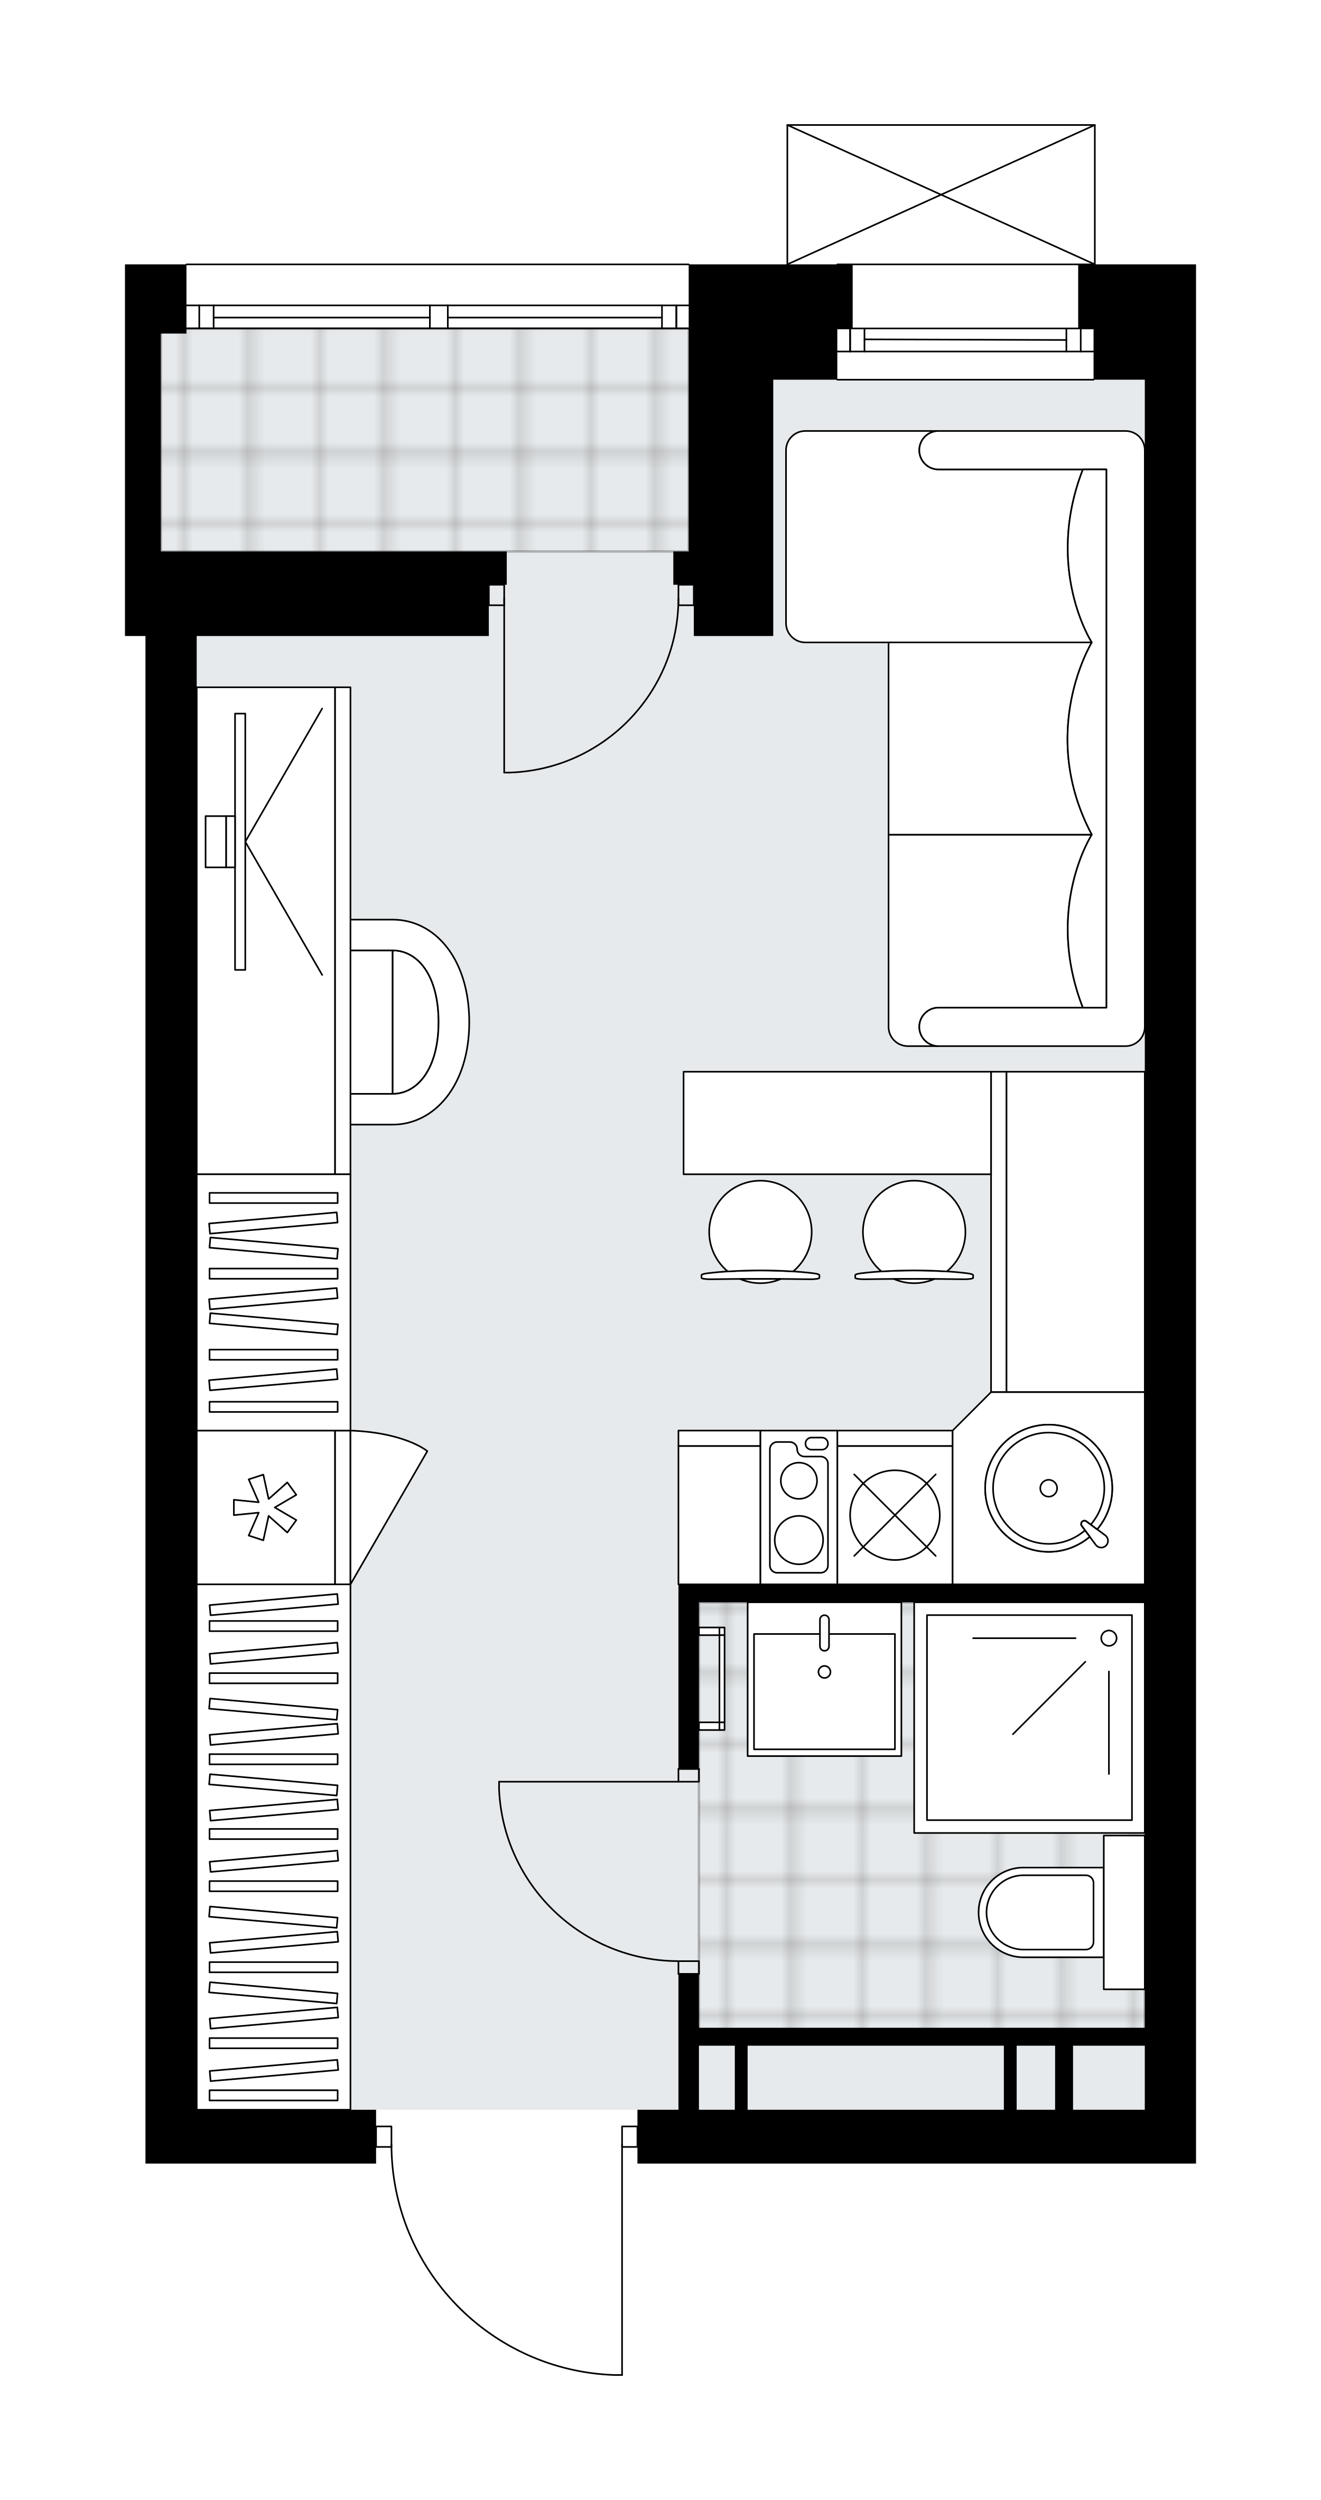 <svg xmlns="http://www.w3.org/2000/svg" xmlns:xlink="http://www.w3.org/1999/xlink" height="2000px" id="Layer_1" style="enable-background:new 0 0 1057.07 2000;" version="1.1" viewBox="0 0 1057.07 2000" width="1057.07px" x="0px" y="0px" xml:space="preserve">
<style type="text/css">
	.st0{fill:none;}
	.st1{opacity:0.25;fill:none;stroke:#000000;stroke-width:0.4;stroke-miterlimit:10;}
	.st2{fill:#FFFFFF;}
	.st3{fill:#E7EAEC;}
	
		.st4{fill:url(#SVGID_1_);stroke:#000000;stroke-width:2;stroke-linecap:round;stroke-linejoin:round;stroke-miterlimit:10;stroke-opacity:0.25;}
	
		.st5{fill:url(#SVGID_00000111190237331721674480000014125968388881809051_);stroke:#000000;stroke-width:2;stroke-linecap:round;stroke-linejoin:round;stroke-miterlimit:10;stroke-opacity:0.25;}
	.st6{fill:none;stroke:#000000;stroke-width:1.3;stroke-linecap:round;stroke-linejoin:round;stroke-miterlimit:10;}
	.st7{fill:#FFFFFF;stroke:#000000;stroke-width:1.3;stroke-linecap:round;stroke-linejoin:round;stroke-miterlimit:10;}
	.st8{fill:none;stroke:#000000;stroke-width:1.3;stroke-linecap:round;stroke-linejoin:round;}
	.st9{fill:none;stroke:#000000;stroke-width:1.3;stroke-linecap:round;stroke-linejoin:round;stroke-dasharray:10.149,10.149;}
	.st10{fill:none;stroke:#000000;stroke-width:1.3;stroke-linecap:round;stroke-linejoin:round;stroke-dasharray:9.982,9.982;}
	.st11{font-family:'Arial-BoldMT';}
	.st12{font-size:107.468px;}
	.st13{font-size:90.934px;}
	.st14{font-family:'ArialMT';}
	.st15{font-size:40px;}
</style>
<pattern height="14.57" id="New_Pattern_Swatch_2" patternUnits="userSpaceOnUse" style="overflow:visible;" viewBox="7.49 -22.06 14.57 14.57" width="14.57" x="-873.67" y="-1895.01">
	<g>
		<rect class="st0" height="14.57" width="14.57" x="7.49" y="-22.06" />
		<g>
			<rect class="st1" height="7.29" width="7.29" x="14.77" y="-7.49" />
		</g>
		<g>
			<rect class="st1" height="7.29" width="7.29" x="0.2" y="-7.49" />
		</g>
		<g>
			<rect class="st1" height="7.29" width="7.29" x="22.06" y="-14.77" />
		</g>
		<g>
			<rect class="st1" height="7.29" width="7.29" x="7.49" y="-14.77" />
			<rect class="st1" height="7.29" width="7.29" x="14.77" y="-22.06" />
		</g>
		<g>
			<rect class="st1" height="7.29" width="7.29" x="0.2" y="-22.06" />
		</g>
		<g>
			<rect class="st1" height="7.29" width="7.29" x="22.06" y="-29.35" />
		</g>
		<g>
			<rect class="st1" height="7.29" width="7.29" x="7.49" y="-29.35" />
		</g>
	</g>
</pattern>
<path class="st2" d="M876.73,211.5h80.34v51.26v41.01v1427.09  h-41.01H510.08v-12.68h-11.65V1900c0,0.36-0.29,0.65-0.65,0.65h-5.38c-0.01,0-0.01,0-0.02,0c-48.43-1.43-93.7-21.37-127.45-56.13  c-33.12-34.11-51.63-78.88-52.31-126.33h-11.68c0,0,0,0,0,0v12.68H116.4v-43.06V508.81H100v-67.66V266.86V211.5h48.56  c0-0.36,0.29-0.65,0.65-0.65h401.88c0.36,0,0.65,0.29,0.65,0.65h77.64V100c0,0,0-0.01,0-0.01c0-0.04,0.02-0.07,0.02-0.11  c0.01-0.05,0.01-0.1,0.03-0.15c0,0,0,0,0-0.01c0.01-0.02,0.03-0.04,0.04-0.06c0.03-0.05,0.06-0.1,0.1-0.14  c0.03-0.02,0.06-0.04,0.09-0.06c0.04-0.03,0.08-0.06,0.12-0.07c0.04-0.02,0.09-0.02,0.14-0.03c0.03-0.01,0.06-0.02,0.1-0.02h246.03  c0,0,0,0,0,0h0.02c0.03,0,0.05,0.01,0.08,0.02c0.05,0.01,0.11,0.01,0.16,0.03c0.04,0.02,0.08,0.04,0.11,0.07  c0.03,0.02,0.07,0.04,0.1,0.06c0.04,0.04,0.07,0.09,0.1,0.14c0.01,0.02,0.03,0.04,0.04,0.06c0,0,0,0,0,0.01  c0.02,0.04,0.02,0.1,0.03,0.15c0.01,0.04,0.02,0.07,0.02,0.11c0,0,0,0.01,0,0.01V211.5z" id="background" />
<g id="floor">
	<polygon class="st3" points="618.75,303.77 618.75,262.76 128.7,262.76 128.7,441.15 157.41,441.15 157.41,1687.8 916.07,1687.8    916.07,303.77  " />
	<pattern id="SVGID_1_" patternTransform="matrix(7.233 0 0 7.233 42541.293 25246.109)" xlink:href="#New_Pattern_Swatch_2">
	</pattern>
	<polygon class="st4" points="662.78,1633.47 916.06,1633.47 916.06,1281.82 559.29,1281.82 559.29,1633.47 662.78,1633.47  " />
	
		<pattern id="SVGID_00000136377371959715657750000010863409621045524655_" patternTransform="matrix(7.233 0 0 7.233 42541.293 25246.109)" xlink:href="#New_Pattern_Swatch_2">
	</pattern>
	
		<rect height="178.39" style="fill:url(#SVGID_00000136377371959715657750000010863409621045524655_);stroke:#000000;stroke-width:2;stroke-linecap:round;stroke-linejoin:round;stroke-miterlimit:10;stroke-opacity:0.25;" width="422.39" x="128.71" y="262.76" />
	<g id="LWPOLYLINE_00000101100248821783428540000002896547939070134196_">
		<rect class="st6" height="10.25" width="16.4" x="542.89" y="1415.1" />
	</g>
	<g id="LWPOLYLINE_00000143584616639166532970000002484500571891360675_">
		<rect class="st6" height="10.25" width="16.4" x="542.89" y="1568.88" />
	</g>
	<g id="LINE_00000110458674354373703830000015671467669917853355_">
		<line class="st6" x1="542.89" x2="559.29" y1="1415.1" y2="1415.1" />
	</g>
	<g id="LINE_00000115482013106791798650000003720019579068394373_">
		<line class="st6" x1="542.89" x2="559.29" y1="1579.13" y2="1579.13" />
	</g>
	<g id="LINE_00000001622007196023701050000002129362426031367309_">
		<line class="st6" x1="542.89" x2="399.36" y1="1425.35" y2="1425.35" />
	</g>
	<g id="ARC_00000099652845754434228720000008217057220419121540_">
		<path class="st6" d="M542.89,1568.88c-76.88-0.05-140.11-60.58-143.53-137.38" />
	</g>
	<g id="LINE_00000088117738476315423910000000602649389527498168_">
		<line class="st6" x1="399.36" x2="399.36" y1="1425.35" y2="1431.5" />
	</g>
	<g id="LWPOLYLINE_00000082354586504989490960000011804282916344917439_">
		<rect class="st6" height="16.4" width="12.3" x="300.94" y="1701.13" />
	</g>
	<g id="LWPOLYLINE_00000149350437749588421370000003623595475412211359_">
		<rect class="st6" height="16.4" width="12.3" x="497.78" y="1701.13" />
	</g>
	<g id="LWPOLYLINE_00000119816752980348288660000001170966299132515749_">
		<path class="st6" d="M492.41,1900c-99.79-2.95-179.16-84.7-179.16-184.54" />
	</g>
	<g id="LINE_00000154422787091894998950000014846898898009723040_">
		<line class="st6" x1="497.78" x2="497.78" y1="1715.46" y2="1900" />
	</g>
	<g id="LINE_00000028304087194928913840000008693610900419903641_">
		<line class="st6" x1="497.78" x2="492.41" y1="1900" y2="1900" />
	</g>
	<g id="LWPOLYLINE_00000136385569437630293910000005109510361048284801_">
		<rect class="st6" height="16.4" width="12.3" x="542.89" y="467.8" />
	</g>
	<g id="LWPOLYLINE_00000099648448429018566380000015943737796124068486_">
		<rect class="st6" height="16.4" width="12.3" x="391.16" y="467.8" />
	</g>
	<g id="LWPOLYLINE_00000012460439799925460540000008483332146038597797_">
		<path class="st6" d="M407.52,618.06c75.4-2.23,135.36-64,135.37-139.43" />
	</g>
	<g id="LINE_00000079446364578812833340000017056955252765360536_">
		<line class="st6" x1="403.46" x2="403.46" y1="478.63" y2="618.06" />
	</g>
	<g id="LINE_00000043417892062614165900000016832203531259725459_">
		<line class="st6" x1="403.46" x2="407.52" y1="618.06" y2="618.06" />
	</g>
	<g id="LINE_00000160160251293161571240000006116265331905827459_">
		<line class="st6" x1="551.09" x2="149.21" y1="262.76" y2="262.76" />
	</g>
	<g id="LINE_00000181806232968411016640000003348771839141877655_">
		<line class="st6" x1="149.21" x2="343.99" y1="244.31" y2="244.31" />
	</g>
	<g id="LINE_00000008855100736790463880000005782610685759106470_">
		<line class="st6" x1="358.34" x2="551.09" y1="244.31" y2="244.31" />
	</g>
	<g id="LINE_00000078032311495672307940000013894264822536684725_">
		<line class="st6" x1="541.21" x2="541.21" y1="262.76" y2="244.31" />
	</g>
	<g id="LINE_00000012449406875947752290000009864186143455741371_">
		<line class="st6" x1="159.46" x2="159.46" y1="262.76" y2="244.31" />
	</g>
	<g id="LINE_00000088834402882540368500000008411837447257790098_">
		<line class="st6" x1="149.21" x2="343.99" y1="262.76" y2="262.76" />
	</g>
	<g id="LINE_00000065755961520267061610000009410144304608642492_">
		<line class="st6" x1="358.34" x2="551.09" y1="262.76" y2="262.76" />
	</g>
	<g id="LINE_00000146469744346439249890000006386773196653717931_">
		<line class="st6" x1="358.34" x2="529.72" y1="254.05" y2="254.05" />
	</g>
	<g id="LINE_00000135675793350764831150000012027666795270861707_">
		<line class="st6" x1="170.94" x2="343.99" y1="254.05" y2="254.05" />
	</g>
	<g id="LINE_00000029031403448194769160000018271555548128376966_">
		<line class="st6" x1="170.94" x2="170.94" y1="244.31" y2="262.76" />
	</g>
	<g id="LINE_00000060005824354321752320000002122094449800849826_">
		<line class="st6" x1="541.21" x2="541.21" y1="262.76" y2="244.31" />
	</g>
	<g id="LINE_00000115517173489763834410000004769836859139285914_">
		<line class="st6" x1="529.72" x2="529.72" y1="244.31" y2="262.76" />
	</g>
	<g id="LINE_00000077296110995273739900000018215221655949954700_">
		<line class="st6" x1="343.99" x2="343.99" y1="262.76" y2="244.31" />
	</g>
	<g id="LINE_00000079449413647599315870000016575209942924280453_">
		<line class="st6" x1="343.99" x2="358.34" y1="244.31" y2="244.31" />
	</g>
	<g id="LINE_00000061471575996668564490000010809369254359798419_">
		<line class="st6" x1="358.34" x2="358.34" y1="244.31" y2="262.76" />
	</g>
	<g id="LINE_00000164476978765523352780000015426412231870054308_">
		<line class="st6" x1="358.34" x2="343.99" y1="262.76" y2="262.76" />
	</g>
	<g id="LINE_00000124876924388437218160000017185823892065511570_">
		<line class="st6" x1="149.21" x2="551.09" y1="211.5" y2="211.5" />
	</g>
	<g id="LINE_00000181790906292589064490000014641814018433267899_">
		<line class="st6" x1="670.02" x2="875.06" y1="211.5" y2="211.5" />
	</g>
	<g id="LINE_00000141455757755061226000000008543976135390887851_">
		<line class="st6" x1="875.06" x2="670.02" y1="281.22" y2="281.22" />
	</g>
	<g id="LINE_00000082362642342827982030000012272268982863345084_">
		<line class="st6" x1="680.27" x2="680.27" y1="262.76" y2="281.22" />
	</g>
	<g id="LINE_00000173133763743532616360000016827292287163242880_">
		<line class="st6" x1="864.81" x2="864.81" y1="262.76" y2="281.22" />
	</g>
	<g id="LINE_00000009562709380904794340000018363872406534404001_">
		<line class="st6" x1="875.06" x2="670.02" y1="262.76" y2="262.76" />
	</g>
	<g id="LINE_00000119080940558836364770000012879958084868796331_">
		<line class="st6" x1="853.32" x2="691.75" y1="271.99" y2="271.48" />
	</g>
	<g id="LINE_00000027585560139099028620000014630506685623677623_">
		<line class="st6" x1="853.32" x2="853.32" y1="281.22" y2="262.76" />
	</g>
	<g id="LINE_00000099634489038831065050000008074806650773107589_">
		<line class="st6" x1="680.27" x2="680.27" y1="262.76" y2="281.22" />
	</g>
	<g id="LINE_00000016039022640349728630000009637485844336766356_">
		<line class="st6" x1="691.75" x2="691.75" y1="281.22" y2="262.76" />
	</g>
	<g id="LINE_00000009564884372941976680000016570621817403365022_">
		<line class="st6" x1="875.06" x2="670.02" y1="303.77" y2="303.77" />
	</g>
	<g id="LINE_00000020397291483890771770000009588204811878607255_">
		<line class="st6" x1="630.03" x2="876.08" y1="100" y2="100" />
	</g>
	<g id="LINE_00000107567020676966615500000016198061392444227725_">
		<line class="st6" x1="876.08" x2="876.08" y1="100" y2="211.5" />
	</g>
	<g id="LINE_00000103949790039755842300000015140811274309272496_">
		<line class="st6" x1="630.03" x2="630.03" y1="211.5" y2="100" />
	</g>
	<g id="LWPOLYLINE_00000133514557455303819840000005183209564487615373_">
		<line class="st6" x1="876.08" x2="630.03" y1="211.5" y2="100" />
	</g>
	<g id="LWPOLYLINE_00000026850064904422837860000003976538395166779020_">
		<line class="st6" x1="630.03" x2="876.08" y1="211.5" y2="100" />
	</g>
	<path d="M862.76,211.5v51.26h12.3v41.01h41.01v963.72l-0.01-0.02H542.89v14.35v133.28h16.4v-133.28h356.77v340.39l-0.01-0.02   h-57.41H844.3h-92.27H559.29v-43.06h-16.4v108.67h-32.81v43.06h405.98h41.01V303.77v-41.01V211.5H862.76z M588,1687.8h-28.71   v-51.26H588V1687.8z M803.29,1687.8H598.25v-51.26h153.78h51.26V1687.8z M844.3,1687.8h-30.76v-51.26h30.76V1687.8z M858.65,1687.8   v-51.26h57.41v51.26H858.65z" />
	<polygon points="555.19,467.8 555.19,508.81 618.76,508.81 618.76,467.8 618.76,303.77 670.02,303.77 670.02,262.76 682.32,262.76    682.32,211.5 551.09,211.5 551.09,262.76 551.09,303.77 551.09,441.15 538.79,441.15 538.79,467.8 551.09,467.8  " />
	<polygon points="128.71,441.15 128.71,266.86 149.21,266.86 149.21,211.5 100,211.5 100,266.86 100,441.15 100,508.81    116.4,508.81 116.4,1687.8 116.4,1730.86 300.94,1730.86 300.94,1687.8 157.41,1687.8 157.41,508.81 391.16,508.81 391.16,467.8    405.51,467.8 405.51,441.15 391.16,441.15  " />
</g>
<g id="mebel">
	<g>
		
			<rect class="st7" height="110.72" transform="matrix(-2.145502e-11 1 -1 -2.145502e-11 1846.237 124.831)" width="256.3" x="732.55" y="930.17" />
		
			<rect class="st7" height="12.3" transform="matrix(-2.145502e-11 1 -1 -2.145502e-11 1784.725 186.343)" width="256.3" x="671.04" y="979.38" />
	</g>
	<g>
		<rect class="st7" height="110.72" width="65.61" x="542.89" y="1156.74" />
		<rect class="st7" height="12.3" width="65.61" x="542.89" y="1144.44" />
	</g>
	<g>
		<rect class="st7" height="184.54" width="184.54" x="731.53" y="1281.82" />
		<rect class="st7" height="164.03" width="164.03" x="741.78" y="1292.07" />
		<circle class="st7" cx="887.36" cy="1310.53" r="6.15" />
		<line class="st7" x1="860.7" x2="778.69" y1="1310.53" y2="1310.53" />
		<line class="st7" x1="868.51" x2="810.52" y1="1329.37" y2="1387.37" />
		<line class="st7" x1="887.36" x2="887.36" y1="1337.18" y2="1419.2" />
	</g>
	<g>
		<path class="st7" d="M783.06,1529.92L783.06,1529.92c0-19.82,16.07-35.88,35.88-35.88h64.32v71.76h-64.32    C799.12,1565.8,783.06,1549.74,783.06,1529.92z" />
		
			<rect class="st7" height="32.81" transform="matrix(-4.462316e-11 1 -1 -4.462316e-11 2429.581 630.258)" width="123.03" x="838.15" y="1513.52" />
		<path class="st7" d="M789.42,1529.92L789.42,1529.92c0-16.42,13.31-29.73,29.73-29.73h49.75c3.4,0,6.15,2.75,6.15,6.15v47.16    c0,3.4-2.75,6.15-6.15,6.15h-49.75C802.73,1559.65,789.42,1546.34,789.42,1529.92z" />
	</g>
	<g>
		
			<rect class="st7" height="16.4" transform="matrix(6.123234e-17 -1 1 6.123234e-17 -813.415 1948.414)" width="6.15" x="564.42" y="1372.71" />
		
			<rect class="st7" height="4.1" transform="matrix(6.123234e-17 -1 1 6.123234e-17 -803.163 1958.666)" width="6.15" x="574.68" y="1378.86" />
		
			<rect class="st7" height="16.4" transform="matrix(6.123234e-17 -1 1 6.123234e-17 -737.549 1872.548)" width="6.15" x="564.42" y="1296.85" />
		
			<rect class="st7" height="4.1" transform="matrix(6.123234e-17 -1 1 6.123234e-17 -727.297 1882.8)" width="6.15" x="574.68" y="1303" />
		
			<rect class="st7" height="4.1" transform="matrix(-1.836970e-16 1 -1 -1.836970e-16 1920.733 765.23)" width="69.71" x="542.89" y="1340.93" />
	</g>
	<g>
		
			<rect class="st7" height="110.72" transform="matrix(-1.836970e-16 1 -1 -1.836970e-16 1418.731 993.177)" width="123.03" x="151.26" y="1150.59" />
		
			<rect class="st7" height="12.3" transform="matrix(-1.836970e-16 1 -1 -1.836970e-16 1480.243 931.664)" width="123.03" x="212.78" y="1199.8" />
		<polygon class="st7" points="207.05,1201.79 187.15,1199.8 187.15,1212.11 207.05,1210.11 199.01,1228.43 210.71,1232.23     214.96,1212.69 229.9,1226 237.13,1216.04 219.86,1205.95 237.13,1195.87 229.9,1185.91 214.96,1199.22 210.71,1179.68     199.01,1183.48   " />
		<path class="st7" d="M280.44,1267.47l61.51-106.54c0,0-17.31-14.85-61.51-16.48V1267.47z" />
	</g>
	<g>
		<rect class="st7" height="123.03" width="123.03" x="598.26" y="1281.82" />
		<rect class="st7" height="92.27" width="112.77" x="603.36" y="1307.18" />
		<path class="st7" d="M659.75,1320.65L659.75,1320.65c-2,0-3.63-1.62-3.63-3.63v-21.26c0-2,1.62-3.63,3.63-3.63h0    c2,0,3.63,1.62,3.63,3.63v21.26C663.38,1319.02,661.75,1320.65,659.75,1320.65z" />
		<circle class="st7" cx="659.75" cy="1337.54" r="4.82" />
	</g>
	<g>
		
			<rect class="st7" height="110.72" transform="matrix(-1 -1.224647e-16 1.224647e-16 -1 1432.298 2424.21)" width="92.27" x="670.01" y="1156.74" />
		
			<rect class="st7" height="12.3" transform="matrix(-1 -1.224647e-16 1.224647e-16 -1 1432.298 2301.185)" width="92.27" x="670.01" y="1144.44" />
		<circle class="st7" cx="716.15" cy="1212.11" r="35.88" />
		<line class="st7" x1="683.53" x2="748.77" y1="1244.73" y2="1179.48" />
		<line class="st7" x1="683.53" x2="748.77" y1="1179.48" y2="1244.73" />
	</g>
	<g>
		
			<rect class="st7" height="123.03" transform="matrix(-1 -1.224647e-16 1.224647e-16 -1 1278.517 2411.908)" width="61.51" x="608.5" y="1144.44" />
		<path class="st7" d="M662.55,1252.39v-81.36c0-3.21-2.6-5.81-5.81-5.81h-13.04c-3.21,0-5.81-2.6-5.81-5.81l0,0    c0-3.21-2.6-5.81-5.81-5.81h-10.21c-3.21,0-5.81,2.6-5.81,5.81v92.99c0,3.21,2.6,5.81,5.81,5.81h34.87    C659.95,1258.2,662.55,1255.6,662.55,1252.39z" />
		<path class="st7" d="M649.36,1150.05h8.35c2.67,0,4.84,2.17,4.84,4.84l0,0c0,2.67-2.17,4.84-4.84,4.84h-8.35    c-2.67,0-4.84-2.17-4.84-4.84l0,0C644.51,1152.22,646.68,1150.05,649.36,1150.05z" />
		<circle class="st7" cx="639.3" cy="1184.59" r="14.49" />
		<circle class="st7" cx="639.3" cy="1232.05" r="19.37" />
	</g>
	<g>
		<polygon class="st7" points="762.28,1144.44 762.28,1267.47 916.06,1267.47 916.06,1113.69 793.04,1113.69   " />
		<g id="ARC_00000083052019826482436410000010637370399895359395_">
			<path class="st7" d="M884.45,1228.27c0.42,0.31,0.79,0.69,1.11,1.11c1.79,2.4,1.3,5.81-1.11,7.6c-2.4,1.79-5.81,1.3-7.6-1.11     l-11.47-15.39c-0.44-0.81-0.44-1.78,0-2.58c0.71-1.32,2.36-1.81,3.68-1.1L884.45,1228.27z" />
		</g>
		<path class="st7" d="M872.01,1229.37l-6.62-8.89c-0.44-0.81-0.44-1.78,0-2.58c0.71-1.32,2.36-1.81,3.68-1.1l8.89,6.63    c7.52-8.86,12.07-20.32,12.07-32.85c0-28.08-22.77-50.85-50.85-50.85c-28.08,0-50.85,22.77-50.85,50.85s22.77,50.85,50.85,50.85    C851.7,1241.43,863.15,1236.88,872.01,1229.37z" />
		<path class="st7" d="M872.01,1229.37l-6.62-8.89c-0.44-0.81-0.44-1.78,0-2.58c0.71-1.32,2.36-1.81,3.68-1.1l8.89,6.63    c7.52-8.86,12.07-20.32,12.07-32.85c0-28.08-22.77-50.85-50.85-50.85c-28.08,0-50.85,22.77-50.85,50.85s22.77,50.85,50.85,50.85    C851.7,1241.43,863.15,1236.88,872.01,1229.37z" />
		<path class="st7" d="M865.38,1220.48c-0.44-0.81-0.44-1.78,0-2.58c0.71-1.32,2.36-1.81,3.68-1.1l3.79,2.82    c6.73-7.8,10.83-17.94,10.83-29.05c0-24.58-19.93-44.51-44.51-44.51s-44.51,19.93-44.51,44.51c0,24.58,19.93,44.51,44.51,44.51    c11.1,0,21.24-4.09,29.03-10.82L865.38,1220.48z" />
		<circle class="st7" cx="839.17" cy="1190.58" r="6.74" />
	</g>
	<g>
		<g>
			<g id="LINE_00000068640147279599648400000001172530848171035009_">
				<path class="st7" d="M651.13,1018.64c-24.82-3.12-60.44-3.12-85.26,0c-2.87,0.36-4.53,0.9-4.53,1.47v0.14v2.03      c0,0.61,3.21,1.11,7.18,1.11c26.59-0.42,53.38-0.42,79.97,0c3.96,0,7.18-0.49,7.18-1.11v-2.03v-0.14      C655.66,1019.54,654,1019,651.13,1018.64z" />
			</g>
			<g>
				<path class="st7" d="M624.73,1023.19c-4.98,2.15-10.46,3.35-16.23,3.35s-11.25-1.2-16.23-3.35      C603.1,1023.12,613.9,1023.12,624.73,1023.19z" />
				<path class="st7" d="M634.62,1017.15c-16.72-1.09-35.52-1.09-52.24,0c-9.09-7.52-14.89-18.89-14.89-31.61      c0-22.65,18.36-41.01,41.01-41.01c22.65,0,41.01,18.36,41.01,41.01C649.51,998.26,643.71,1009.63,634.62,1017.15z" />
			</g>
		</g>
		<g>
			<g id="LINE_00000158742541142790067180000015467533266479315901_">
				<path class="st7" d="M774.16,1018.64c-24.82-3.12-60.44-3.12-85.26,0c-2.87,0.36-4.53,0.9-4.53,1.47v0.14v2.03      c0,0.61,3.21,1.11,7.18,1.11c26.59-0.42,53.38-0.42,79.97,0c3.96,0,7.18-0.49,7.18-1.11v-2.03v-0.14      C778.69,1019.54,777.02,1019,774.16,1018.64z" />
			</g>
			<g>
				<path class="st7" d="M747.76,1023.19c-4.98,2.15-10.46,3.35-16.23,3.35s-11.25-1.2-16.23-3.35      C726.12,1023.12,736.93,1023.12,747.76,1023.19z" />
				<path class="st7" d="M757.65,1017.15c-16.72-1.09-35.52-1.09-52.24,0c-9.09-7.52-14.89-18.89-14.89-31.61      c0-22.65,18.36-41.01,41.01-41.01c22.65,0,41.01,18.36,41.01,41.01C772.54,998.26,766.74,1009.63,757.65,1017.15z" />
			</g>
		</g>
		<rect class="st7" height="82.02" width="246.05" x="546.99" y="857.38" />
	</g>
	<g>
		<g>
			<g>
				<path class="st7" d="M211.57,775.63v84.11c0,8.47,6.86,15.33,15.33,15.33h87.3V760.3h-87.3      C218.43,760.3,211.57,767.16,211.57,775.63z" />
				<path class="st7" d="M314.2,875.07c19.92,0,36.75-20.04,36.75-57.41c0-37.37-16.62-57.36-36.75-57.36V875.07z" />
				<path class="st7" d="M314.2,735.69c33.58,0,61.3,31.01,61.3,81.97s-28.08,82.02-61.3,82.02h-87.25v-24.6h87.25      c19.92,0,36.75-20.04,36.75-57.41c0-37.37-16.62-57.36-36.75-57.36h-87.25v-24.61H314.2z" />
			</g>
		</g>
		<g>
			
				<rect class="st7" height="110.72" transform="matrix(-5.583979e-10 1 -1 -5.583979e-10 957.387 531.833)" width="389.58" x="17.99" y="689.25" />
			
				<rect class="st7" height="12.3" transform="matrix(-3.603111e-10 1 -1 -3.603111e-10 1018.9 470.32)" width="389.58" x="79.5" y="738.46" />
		</g>
		<g>
			<g>
				<g id="LINE_00000152982263180854067360000008945309827213521340_">
					<line class="st7" x1="196.28" x2="257.79" y1="673.38" y2="566.84" />
				</g>
				<g id="LINE_00000124883123981667474650000006776831218708746143_">
					<line class="st7" x1="196.28" x2="257.79" y1="673.38" y2="779.93" />
				</g>
			</g>
			
				<rect class="st7" height="205.04" transform="matrix(-1 -2.670265e-10 2.670265e-10 -1 384.351 1346.769)" width="8.2" x="188.07" y="570.86" />
			<rect class="st7" height="41.01" width="7.18" x="180.9" y="652.88" />
			
				<rect class="st7" height="41.01" transform="matrix(-1 -2.694663e-10 2.694663e-10 -1 345.393 1346.769)" width="16.4" x="164.49" y="652.88" />
		</g>
	</g>
	<g>
		<rect class="st7" height="205.04" width="123.03" x="157.42" y="939.4" />
		<g>
			<rect class="st7" height="8.15" width="102.52" x="167.67" y="954.29" />
			<rect class="st7" height="8.15" width="102.52" x="167.67" y="1014.85" />
			
				<rect class="st7" height="8.15" transform="matrix(0.996 0.087 -0.087 0.996 87.879 -15.28)" width="102.52" x="167.67" y="994.66" />
			
				<rect class="st7" height="8.15" transform="matrix(0.996 -0.087 0.087 0.996 -84.453 22.805)" width="102.52" x="167.67" y="974.48" />
			
				<rect class="st7" height="8.15" transform="matrix(0.996 0.087 -0.087 0.996 93.156 -15.05)" width="102.52" x="167.67" y="1055.22" />
			
				<rect class="st7" height="8.15" transform="matrix(0.996 -0.087 0.087 0.996 -89.731 23.035)" width="102.52" x="167.67" y="1035.03" />
			<rect class="st7" height="8.15" width="102.52" x="167.67" y="1079.67" />
			<rect class="st7" height="8.15" width="102.52" x="167.67" y="1121.4" />
			
				<rect class="st7" height="8.15" transform="matrix(0.996 -0.087 0.087 0.996 -95.381 23.282)" width="102.52" x="167.67" y="1099.86" />
		</g>
	</g>
	<g>
		<path class="st7" d="M751.01,375.54L751.01,375.54c-8.49,0-15.38-6.89-15.38-15.38v0c0-8.49,6.89-15.38,15.38-15.38l0,0h-106.6    c-8.52,0-15.44,6.91-15.44,15.44v138.27c0,8.5,6.95,15.45,15.45,15.45l229.27,0c0,0-38.12-58.75-7.17-138.4H751.01z" />
		<path class="st7" d="M751.01,806.12L751.01,806.12c-8.49,0-15.38,6.89-15.38,15.38v0c0,8.49,6.89,15.38,15.38,15.38l0,0h-24.55    c-8.52,0-15.44-6.91-15.44-15.44V667.87c0-0.08,0.07-0.15,0.15-0.15l162.52,0c0,0-38.12,58.75-7.17,138.4H751.01z" />
		<path class="st7" d="M900.69,836.88H751.01c-8.49,0-15.38-6.89-15.38-15.38l0,0c0-8.49,6.89-15.38,15.38-15.38h134.3V375.54    h-134.3c-8.49,0-15.38-6.89-15.38-15.38v0c0-8.49,6.89-15.38,15.38-15.38h149.68c8.49,0,15.38,6.89,15.38,15.38V821.5    C916.06,829.96,909.14,836.88,900.69,836.88z" />
		<path class="st7" d="M873.69,667.72H711.02V513.94h162.67C873.69,513.94,829.88,585.2,873.69,667.72z" />
		<g>
			<path class="st7" d="M866.52,375.54c-30.95,79.65,7.17,138.4,7.17,138.4v0c0,0-43.81,71.26,0,153.78v0     c0,0-38.12,58.75-7.17,138.4h18.79V375.54L866.52,375.54z" />
		</g>
	</g>
	<g>
		
			<rect class="st7" height="420.34" transform="matrix(-1 -1.437891e-10 1.437891e-10 -1 437.857 2955.268)" width="123.03" x="157.42" y="1267.47" />
		<g>
			
				<rect class="st7" height="8.15" transform="matrix(-1 -1.345072e-10 1.345072e-10 -1 437.857 3352.526)" width="102.52" x="167.67" y="1672.19" />
			
				<rect class="st7" height="8.15" transform="matrix(-1 -1.346133e-10 1.346133e-10 -1 437.857 3269.067)" width="102.52" x="167.67" y="1630.46" />
			
				<rect class="st7" height="8.15" transform="matrix(-0.996 0.087 -0.087 -0.996 581.36 3286.774)" width="102.52" x="167.67" y="1652" />
			
				<rect class="st7" height="8.15" transform="matrix(-1 -1.347022e-10 1.347022e-10 -1 437.857 3147.497)" width="102.52" x="167.67" y="1569.67" />
			
				<rect class="st7" height="8.15" transform="matrix(-0.996 -0.087 0.087 -0.996 298.103 3200.882)" width="102.52" x="167.67" y="1589.86" />
			
				<rect class="st7" height="8.15" transform="matrix(-0.996 0.087 -0.087 -0.996 577.703 3203.014)" width="102.52" x="167.67" y="1610.04" />
			
				<rect class="st7" height="8.15" transform="matrix(-0.996 -0.087 0.087 -0.996 303.381 3080.003)" width="102.52" x="167.67" y="1529.3" />
			
				<rect class="st7" height="8.15" transform="matrix(-0.996 0.087 -0.087 -0.996 572.426 3082.134)" width="102.52" x="167.67" y="1549.49" />
			
				<rect class="st7" height="8.15" transform="matrix(-1 -1.347022e-10 1.347022e-10 -1 437.857 3017.848)" width="102.52" x="167.67" y="1504.85" />
			
				<rect class="st7" height="8.15" transform="matrix(-1 -1.348087e-10 1.348087e-10 -1 437.857 2934.389)" width="102.52" x="167.67" y="1463.12" />
			
				<rect class="st7" height="8.15" transform="matrix(-0.996 0.087 -0.087 -0.996 566.776 2952.732)" width="102.52" x="167.67" y="1484.67" />
			
				<rect class="st7" height="8.15" transform="matrix(-1 -1.347910e-10 1.347910e-10 -1 437.857 2814.773)" width="102.52" x="167.67" y="1403.31" />
			
				<rect class="st7" height="8.15" transform="matrix(-0.996 -0.087 0.087 -0.996 312.603 2868.792)" width="102.52" x="167.67" y="1423.5" />
			
				<rect class="st7" height="8.15" transform="matrix(-0.996 0.087 -0.087 -0.996 563.204 2870.923)" width="102.52" x="167.67" y="1443.68" />
			
				<rect class="st7" height="8.15" transform="matrix(-0.996 -0.087 0.087 -0.996 317.88 2747.912)" width="102.52" x="167.67" y="1362.94" />
			
				<rect class="st7" height="8.15" transform="matrix(-0.996 0.087 -0.087 -0.996 557.926 2750.044)" width="102.52" x="167.67" y="1383.13" />
			
				<rect class="st7" height="8.15" transform="matrix(-1 -1.345250e-10 1.345250e-10 -1 437.857 2685.124)" width="102.52" x="167.67" y="1338.49" />
			
				<rect class="st7" height="8.15" transform="matrix(-1 -1.348976e-10 1.348976e-10 -1 437.857 2601.665)" width="102.52" x="167.67" y="1296.76" />
			
				<rect class="st7" height="8.15" transform="matrix(-0.996 0.087 -0.087 -0.996 552.276 2620.642)" width="102.52" x="167.67" y="1318.3" />
			
				<rect class="st7" height="8.15" transform="matrix(-0.996 0.087 -0.087 -0.996 548.884 2542.95)" width="102.52" x="167.67" y="1279.38" />
		</g>
	</g>
</g>
</svg>
